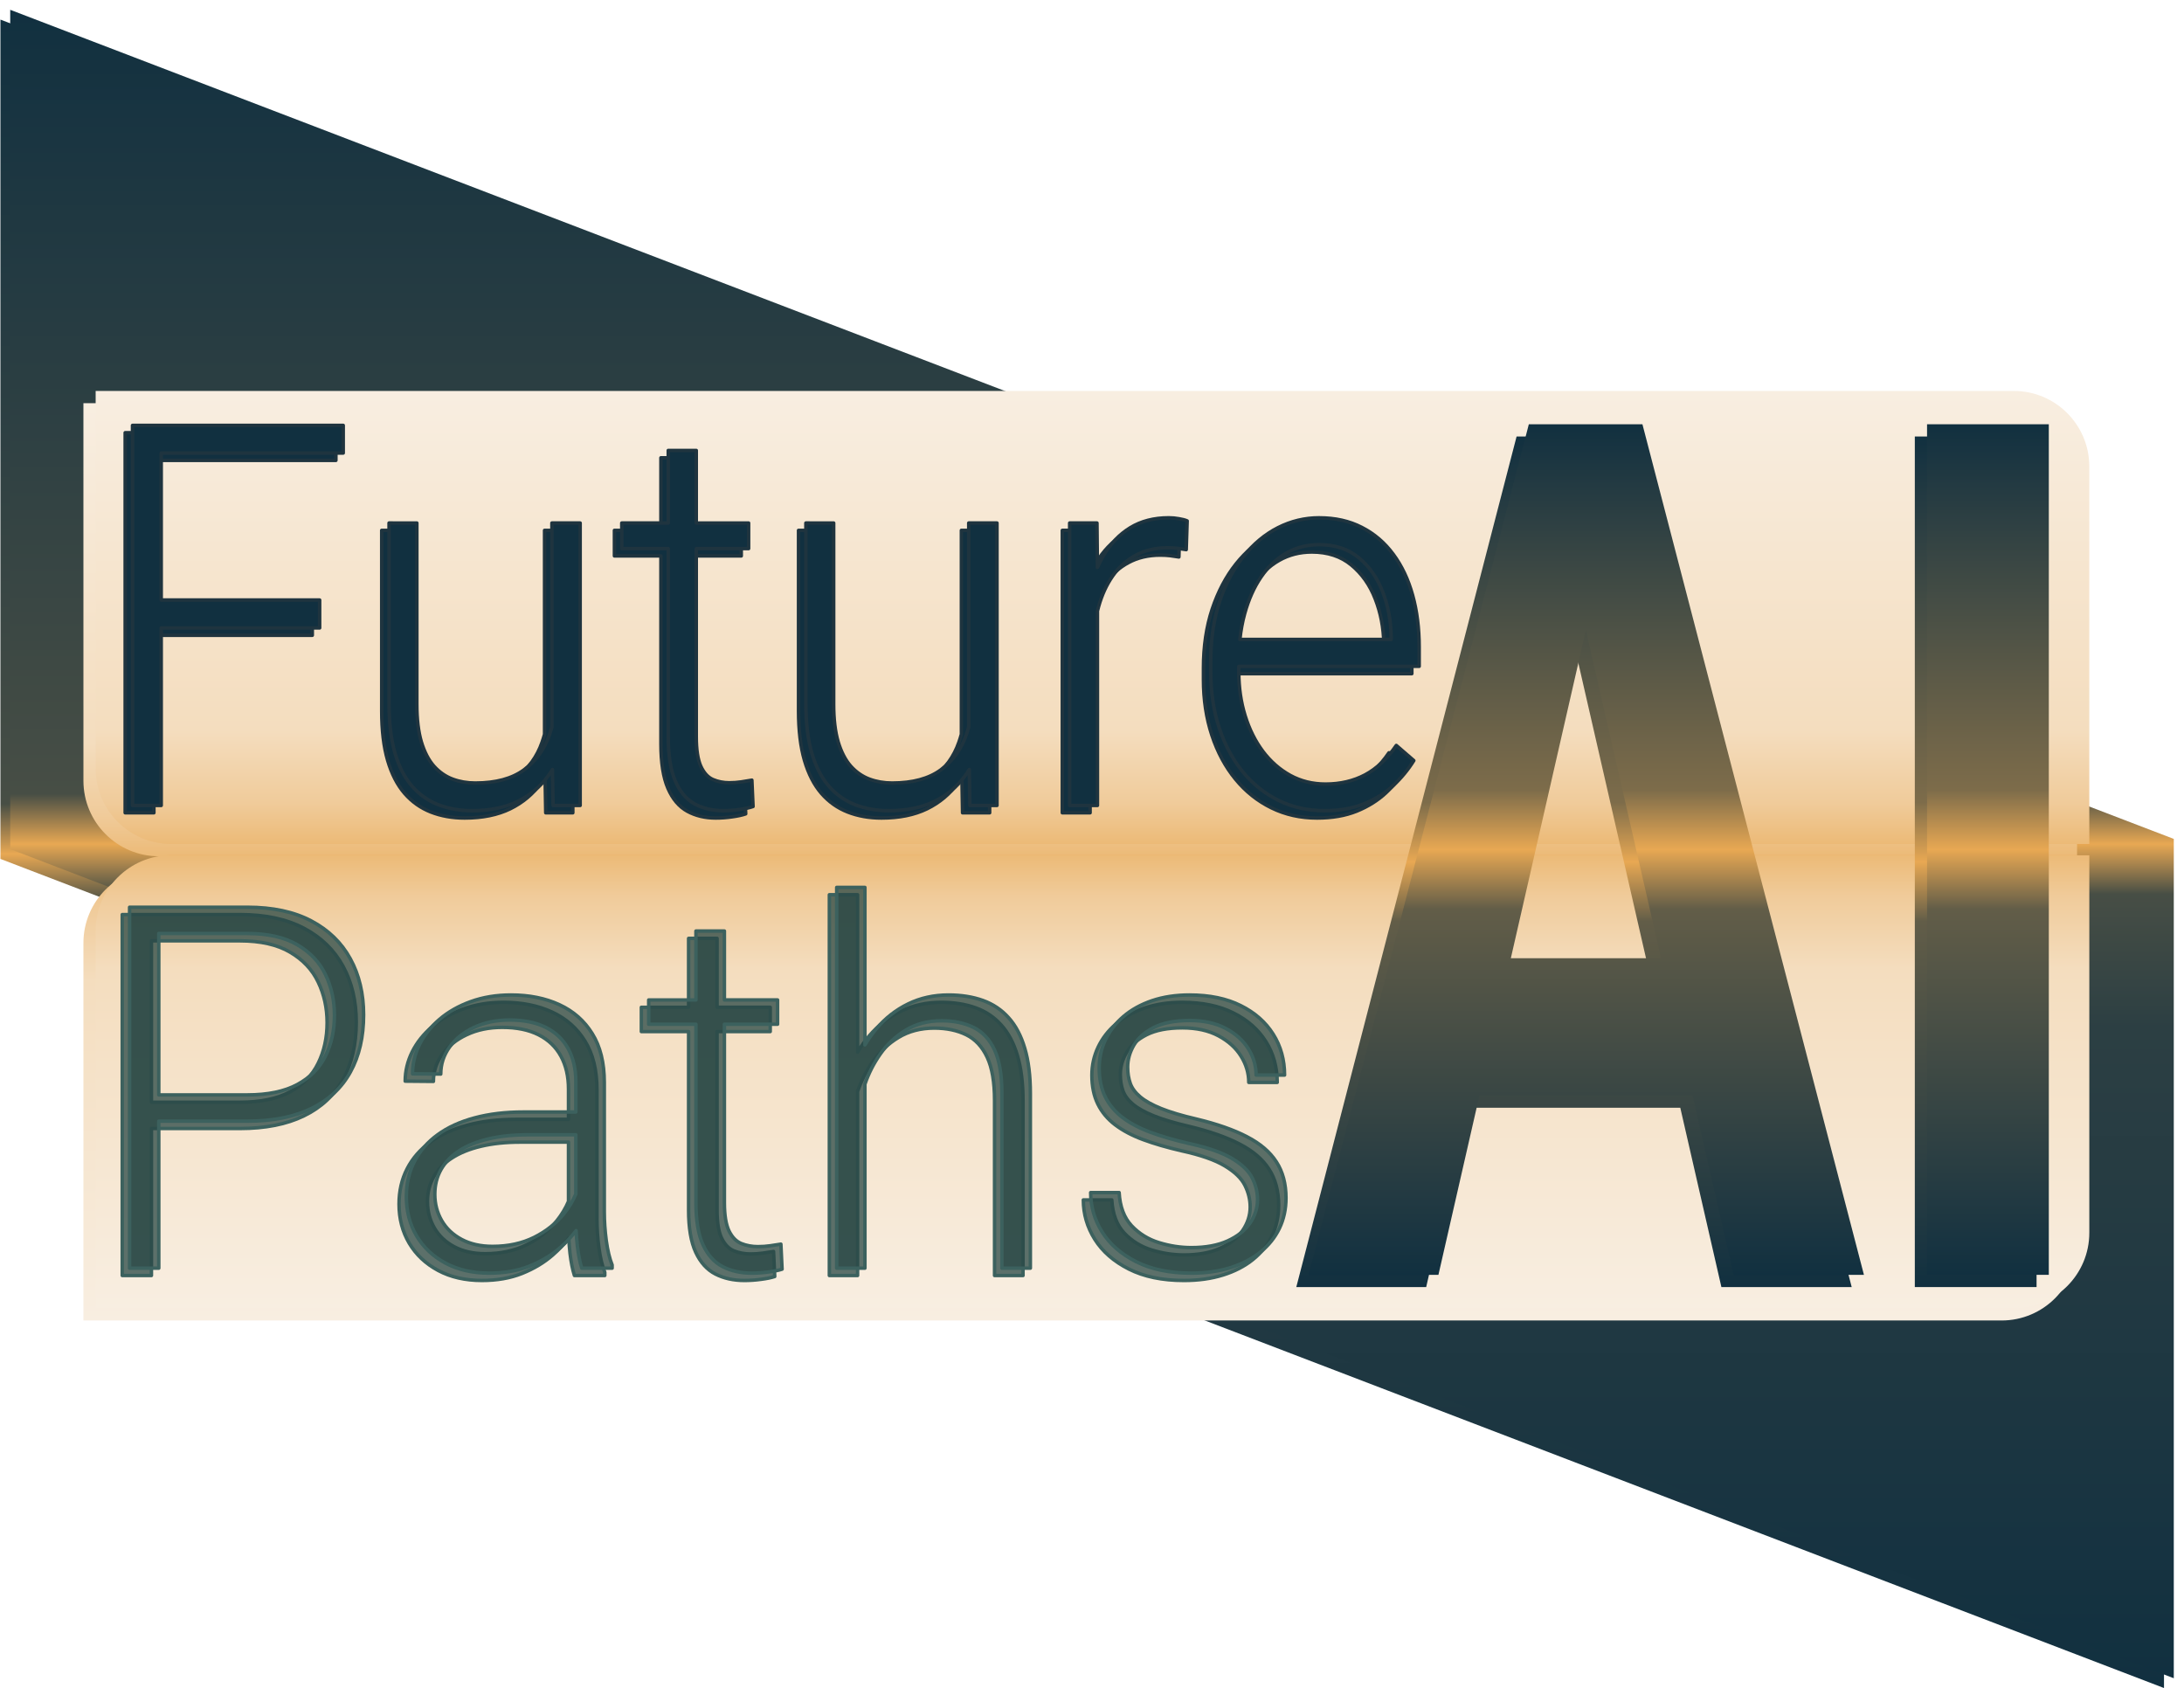 <svg version="1.1" viewBox="0.0 0.0 631.039 487.68" fill="none" stroke="none" stroke-linecap="square" stroke-miterlimit="10" xmlns:xlink="http://www.w3.org/1999/xlink" xmlns="http://www.w3.org/2000/svg"><clipPath id="p.0"><path d="m0 0l631.039 0l0 487.68l-631.039 0l0 -487.68z" clip-rule="nonzero"/></clipPath><g clip-path="url(#p.0)"><path fill="#000000" fill-opacity="0.0" d="m0 0l631.039 0l0 487.68l-631.039 0z" fill-rule="evenodd"/><g filter="url(#shadowFilter-p.1)"><use xlink:href="#p.1" transform="matrix(1.0 0.0 0.0 1.0 -2.828 2.828)"/></g><defs><filter id="shadowFilter-p.1" filterUnits="userSpaceOnUse"><feGaussianBlur in="SourceAlpha" stdDeviation="3.0" result="blur"/><feComponentTransfer in="blur" color-interpolation-filters="sRGB"><feFuncR type="linear" slope="0" intercept="0.91"/><feFuncG type="linear" slope="0" intercept="0.655"/><feFuncB type="linear" slope="0" intercept="0.325"/><feFuncA type="linear" slope="0.4" intercept="0"/></feComponentTransfer></filter></defs><g id="p.1"><defs><linearGradient id="p.2" gradientUnits="userSpaceOnUse" gradientTransform="matrix(0.0 21.955 -21.955 0.0 0.0 0.0)" spreadMethod="pad" x1="0.129" y1="-0.134" x2="22.084" y2="-0.134"><stop offset="0.0" stop-color="#113040"/><stop offset="0.47" stop-color="#474e45"/><stop offset="0.48" stop-color="#7d6c4a"/><stop offset="0.5" stop-color="#e8a853"/><stop offset="0.53" stop-color="#474e45"/><stop offset="0.61" stop-color="#2c3f43"/><stop offset="1.0" stop-color="#113040"/></linearGradient></defs><path fill="url(#p.2)" d="m2.953 2.832l625.134 239.533l0 242.483l-625.134 -239.533z" fill-rule="evenodd"/></g><g filter="url(#shadowFilter-p.3)"><use xlink:href="#p.3" transform="matrix(1.0 0.0 0.0 1.0 -3.536 3.536)"/></g><defs><filter id="shadowFilter-p.3" filterUnits="userSpaceOnUse"><feGaussianBlur in="SourceAlpha" stdDeviation="3.0" result="blur"/><feComponentTransfer in="blur" color-interpolation-filters="sRGB"><feFuncR type="linear" slope="0" intercept="0.91"/><feFuncG type="linear" slope="0" intercept="0.655"/><feFuncB type="linear" slope="0" intercept="0.325"/><feFuncA type="linear" slope="0.5" intercept="0"/></feComponentTransfer></filter></defs><g id="p.3"><defs><linearGradient id="p.4" gradientUnits="userSpaceOnUse" gradientTransform="matrix(11.441 0.0 0.0 -11.441 0.0 0.0)" spreadMethod="pad" x1="52.763" y1="-9.871" x2="52.763" y2="-21.312"><stop offset="0.0" stop-color="#f8eee1"/><stop offset="0.75" stop-color="#f4ddbe"/><stop offset="0.91" stop-color="#f0cb9a"/><stop offset="1" stop-color="#ecba77"/><stop offset="1.0" stop-color="#e8a853"/></linearGradient></defs><path fill="url(#p.4)" d="m49.46 243.84l554.215 0c0.001 0 0.003 -5.0354004E-4 0.003 -0.001c9.1552734E-4 -9.0026855E-4 0.001 -0.002 0.001 -0.003l-0.005 -109.076c0 -12.049 -9.768 -21.817 -21.817 -21.817l-554.215 0l0 0c-0.003 0 -0.005 0.002 -0.005 0.005l0.005 109.076l0 0c0 12.049 9.768 21.817 21.817 21.817z" fill-rule="evenodd"/></g><g filter="url(#shadowFilter-p.5)"><use xlink:href="#p.5" transform="matrix(1.0 0.0 0.0 1.0 -2.121 2.121)"/></g><defs><filter id="shadowFilter-p.5" filterUnits="userSpaceOnUse"><feGaussianBlur in="SourceAlpha" stdDeviation="3.0" result="blur"/><feComponentTransfer in="blur" color-interpolation-filters="sRGB"><feFuncR type="linear" slope="0" intercept="0.0"/><feFuncG type="linear" slope="0" intercept="0.0"/><feFuncB type="linear" slope="0" intercept="0.0"/><feFuncA type="linear" slope="0.5" intercept="0"/></feComponentTransfer></filter></defs><g id="p.5"><path fill="#113040" d="m38.283 122.893l0 109.806l8.304 0l0 -51.283l45.771 0l0 -8.07l-45.771 0l0 -42.459l52.59 0l0 -7.994z" fill-rule="evenodd"/><path fill="#113040" d="m112.408 151.099l0 52.188c0 5.581 0.57 10.332 1.71 14.254c1.155 3.922 2.79 7.106 4.906 9.553c2.115 2.43 4.643 4.223 7.584 5.38c2.955 1.156 6.211 1.735 9.766 1.735c5.131 0 9.519 -0.888 13.164 -2.665c3.645 -1.793 6.616 -4.282 8.911 -7.466c0.407 -0.568 0.795 -1.154 1.164 -1.758l0 0l0.186 10.38l7.831 0l0 -81.6l-8.169 0l0 58.917l0 0c-0.216 0.776 -0.456 1.541 -0.72 2.296c-1.455 4.19 -3.908 7.558 -7.358 10.106c-3.435 2.531 -8.124 3.796 -14.064 3.796c-2.34 0 -4.523 -0.377 -6.548 -1.131c-2.025 -0.754 -3.818 -1.994 -5.378 -3.721c-1.545 -1.743 -2.76 -4.081 -3.645 -7.014c-0.87 -2.95 -1.305 -6.586 -1.305 -10.91l0 -52.339z" fill-rule="evenodd"/><path fill="#113040" d="m193.082 130.133l0 20.966l-13.434 0l0 7.391l13.434 0l0 54.3c0 5.43 0.675 9.704 2.025 12.821c1.35 3.117 3.218 5.329 5.603 6.637c2.385 1.307 5.131 1.961 8.236 1.961c1.575 0 3.158 -0.117 4.748 -0.352c1.605 -0.218 2.903 -0.503 3.893 -0.855l-0.338 -7.617c-0.945 0.151 -1.973 0.318 -3.083 0.503c-1.095 0.168 -2.25 0.251 -3.465 0.251c-1.665 0 -3.233 -0.31 -4.703 -0.93c-1.455 -0.637 -2.625 -1.919 -3.51 -3.846c-0.87 -1.944 -1.305 -4.801 -1.305 -8.572l0 -54.3l15.122 0l0 -7.391l-15.122 0l0 -20.966z" fill-rule="evenodd"/><path fill="#113040" d="m232.845 151.099l0 52.188c0 5.581 0.57 10.332 1.71 14.254c1.155 3.922 2.79 7.106 4.906 9.553c2.115 2.43 4.643 4.223 7.584 5.38c2.955 1.156 6.211 1.735 9.766 1.735c5.131 0 9.519 -0.888 13.164 -2.665c3.646 -1.793 6.616 -4.282 8.911 -7.466c0.407 -0.568 0.795 -1.154 1.164 -1.758l0 0l0.186 10.38l7.831 0l0 -81.6l-8.169 0l0 58.917l0 0c-0.216 0.776 -0.456 1.541 -0.72 2.296c-1.455 4.19 -3.908 7.558 -7.358 10.106c-3.435 2.531 -8.124 3.796 -14.064 3.796c-2.34 0 -4.523 -0.377 -6.548 -1.131c-2.025 -0.754 -3.818 -1.994 -5.378 -3.721c-1.545 -1.743 -2.76 -4.081 -3.645 -7.014c-0.87 -2.95 -1.305 -6.586 -1.305 -10.91l0 -52.339z" fill-rule="evenodd"/><path fill="#113040" d="m337.686 149.59c-4.276 0 -7.981 0.955 -11.116 2.866c-3.12 1.911 -5.693 4.592 -7.719 8.044c-0.639 1.084 -1.226 2.224 -1.762 3.421l0 0l-0.128 -12.823l-7.899 0l0 81.6l8.034 0l0 -56.182l0 0c0.106 -0.433 0.219 -0.861 0.338 -1.285c0.945 -3.369 2.303 -6.318 4.073 -8.849c1.785 -2.547 4.006 -4.533 6.661 -5.958c2.655 -1.441 5.716 -2.162 9.181 -2.162c1.035 0 1.98 0.05 2.835 0.151c0.855 0.101 1.71 0.226 2.565 0.377l0.27 -8.296c-0.54 -0.251 -1.32 -0.461 -2.34 -0.628c-1.005 -0.184 -2.003 -0.277 -2.993 -0.277z" fill-rule="evenodd"/><path fill="#113040" d="m381.162 157.358c4.591 0 8.401 1.257 11.432 3.771c3.045 2.514 5.341 5.774 6.886 9.779c1.56 3.989 2.385 8.271 2.475 12.846l0 0.98l-43.703 0c0.276 -2.616 0.734 -5.088 1.375 -7.416c1.125 -4.106 2.708 -7.651 4.748 -10.634c2.055 -3 4.501 -5.304 7.336 -6.913c2.835 -1.609 5.986 -2.413 9.451 -2.413zm0 -7.768c-4.186 0 -8.161 0.955 -11.927 2.866c-3.75 1.911 -7.081 4.693 -9.991 8.346c-2.895 3.637 -5.191 7.994 -6.886 13.072c-1.68 5.078 -2.52 10.759 -2.52 17.044l0 3.243c0 5.832 0.81 11.203 2.43 16.114c1.62 4.894 3.893 9.125 6.818 12.695c2.925 3.57 6.391 6.335 10.396 8.296c4.006 1.961 8.394 2.941 13.164 2.941c4.366 0 8.191 -0.662 11.477 -1.986c3.285 -1.341 6.098 -3.1 8.439 -5.279c2.34 -2.195 4.321 -4.6 5.941 -7.215l-5.063 -4.374c-2.655 3.871 -5.663 6.704 -9.024 8.497c-3.345 1.776 -7.156 2.665 -11.432 2.665c-3.736 0 -7.133 -0.838 -10.194 -2.514c-3.06 -1.693 -5.693 -4.005 -7.899 -6.938c-2.205 -2.95 -3.916 -6.385 -5.131 -10.307c-1.215 -3.922 -1.823 -8.12 -1.823 -12.594l0 -1.659l52.117 0l0 -5.505c0 -5.48 -0.63 -10.491 -1.89 -15.033c-1.26 -4.558 -3.128 -8.505 -5.603 -11.84c-2.475 -3.352 -5.506 -5.941 -9.091 -7.768c-3.57 -1.844 -7.674 -2.765 -12.309 -2.765z" fill-rule="evenodd"/><path stroke="#1f343f" stroke-width="1.0" stroke-linejoin="round" stroke-linecap="butt" d="m38.283 122.893l0 109.806l8.304 0l0 -51.283l45.771 0l0 -8.07l-45.771 0l0 -42.459l52.59 0l0 -7.994z" fill-rule="evenodd"/><path stroke="#1f343f" stroke-width="1.0" stroke-linejoin="round" stroke-linecap="butt" d="m112.408 151.099l0 52.188c0 5.581 0.57 10.332 1.71 14.254c1.155 3.922 2.79 7.106 4.906 9.553c2.115 2.43 4.643 4.223 7.584 5.38c2.955 1.156 6.211 1.735 9.766 1.735c5.131 0 9.519 -0.888 13.164 -2.665c3.645 -1.793 6.616 -4.282 8.911 -7.466c0.407 -0.568 0.795 -1.154 1.164 -1.758l0 0l0.186 10.38l7.831 0l0 -81.6l-8.169 0l0 58.917l0 0c-0.216 0.776 -0.456 1.541 -0.72 2.296c-1.455 4.19 -3.908 7.558 -7.358 10.106c-3.435 2.531 -8.124 3.796 -14.064 3.796c-2.34 0 -4.523 -0.377 -6.548 -1.131c-2.025 -0.754 -3.818 -1.994 -5.378 -3.721c-1.545 -1.743 -2.76 -4.081 -3.645 -7.014c-0.87 -2.95 -1.305 -6.586 -1.305 -10.91l0 -52.339z" fill-rule="evenodd"/><path stroke="#1f343f" stroke-width="1.0" stroke-linejoin="round" stroke-linecap="butt" d="m193.082 130.133l0 20.966l-13.434 0l0 7.391l13.434 0l0 54.3c0 5.43 0.675 9.704 2.025 12.821c1.35 3.117 3.218 5.329 5.603 6.637c2.385 1.307 5.131 1.961 8.236 1.961c1.575 0 3.158 -0.117 4.748 -0.352c1.605 -0.218 2.903 -0.503 3.893 -0.855l-0.338 -7.617c-0.945 0.151 -1.973 0.318 -3.083 0.503c-1.095 0.168 -2.25 0.251 -3.465 0.251c-1.665 0 -3.233 -0.31 -4.703 -0.93c-1.455 -0.637 -2.625 -1.919 -3.51 -3.846c-0.87 -1.944 -1.305 -4.801 -1.305 -8.572l0 -54.3l15.122 0l0 -7.391l-15.122 0l0 -20.966z" fill-rule="evenodd"/><path stroke="#1f343f" stroke-width="1.0" stroke-linejoin="round" stroke-linecap="butt" d="m232.845 151.099l0 52.188c0 5.581 0.57 10.332 1.71 14.254c1.155 3.922 2.79 7.106 4.906 9.553c2.115 2.43 4.643 4.223 7.584 5.38c2.955 1.156 6.211 1.735 9.766 1.735c5.131 0 9.519 -0.888 13.164 -2.665c3.646 -1.793 6.616 -4.282 8.911 -7.466c0.407 -0.568 0.795 -1.154 1.164 -1.758l0 0l0.186 10.38l7.831 0l0 -81.6l-8.169 0l0 58.917l0 0c-0.216 0.776 -0.456 1.541 -0.72 2.296c-1.455 4.19 -3.908 7.558 -7.358 10.106c-3.435 2.531 -8.124 3.796 -14.064 3.796c-2.34 0 -4.523 -0.377 -6.548 -1.131c-2.025 -0.754 -3.818 -1.994 -5.378 -3.721c-1.545 -1.743 -2.76 -4.081 -3.645 -7.014c-0.87 -2.95 -1.305 -6.586 -1.305 -10.91l0 -52.339z" fill-rule="evenodd"/><path stroke="#1f343f" stroke-width="1.0" stroke-linejoin="round" stroke-linecap="butt" d="m337.686 149.59c-4.276 0 -7.981 0.955 -11.116 2.866c-3.12 1.911 -5.693 4.592 -7.719 8.044c-0.639 1.084 -1.226 2.224 -1.762 3.421l0 0l-0.128 -12.823l-7.899 0l0 81.6l8.034 0l0 -56.182l0 0c0.106 -0.433 0.219 -0.861 0.338 -1.285c0.945 -3.369 2.303 -6.318 4.073 -8.849c1.785 -2.547 4.006 -4.533 6.661 -5.958c2.655 -1.441 5.716 -2.162 9.181 -2.162c1.035 0 1.98 0.05 2.835 0.151c0.855 0.101 1.71 0.226 2.565 0.377l0.27 -8.296c-0.54 -0.251 -1.32 -0.461 -2.34 -0.628c-1.005 -0.184 -2.003 -0.277 -2.993 -0.277z" fill-rule="evenodd"/><path stroke="#1f343f" stroke-width="1.0" stroke-linejoin="round" stroke-linecap="butt" d="m381.162 157.358c4.591 0 8.401 1.257 11.432 3.771c3.045 2.514 5.341 5.774 6.886 9.779c1.56 3.989 2.385 8.271 2.475 12.846l0 0.98l-43.703 0c0.276 -2.616 0.734 -5.088 1.375 -7.416c1.125 -4.106 2.708 -7.651 4.748 -10.634c2.055 -3 4.501 -5.304 7.336 -6.913c2.835 -1.609 5.986 -2.413 9.451 -2.413zm0 -7.768c-4.186 0 -8.161 0.955 -11.927 2.866c-3.75 1.911 -7.081 4.693 -9.991 8.346c-2.895 3.637 -5.191 7.994 -6.886 13.072c-1.68 5.078 -2.52 10.759 -2.52 17.044l0 3.243c0 5.832 0.81 11.203 2.43 16.114c1.62 4.894 3.893 9.125 6.818 12.695c2.925 3.57 6.391 6.335 10.396 8.296c4.006 1.961 8.394 2.941 13.164 2.941c4.366 0 8.191 -0.662 11.477 -1.986c3.285 -1.341 6.098 -3.1 8.439 -5.279c2.34 -2.195 4.321 -4.6 5.941 -7.215l-5.063 -4.374c-2.655 3.871 -5.663 6.704 -9.024 8.497c-3.345 1.776 -7.156 2.665 -11.432 2.665c-3.736 0 -7.133 -0.838 -10.194 -2.514c-3.06 -1.693 -5.693 -4.005 -7.899 -6.938c-2.205 -2.95 -3.916 -6.385 -5.131 -10.307c-1.215 -3.922 -1.823 -8.12 -1.823 -12.594l0 -1.659l52.117 0l0 -5.505c0 -5.48 -0.63 -10.491 -1.89 -15.033c-1.26 -4.558 -3.128 -8.505 -5.603 -11.84c-2.475 -3.352 -5.506 -5.941 -9.091 -7.768c-3.57 -1.844 -7.674 -2.765 -12.309 -2.765z" fill-rule="evenodd"/></g><g filter="url(#shadowFilter-p.6)"><use xlink:href="#p.6" transform="matrix(1.0 0.0 0.0 1.0 -3.536 3.536)"/></g><defs><filter id="shadowFilter-p.6" filterUnits="userSpaceOnUse"><feGaussianBlur in="SourceAlpha" stdDeviation="3.0" result="blur"/><feComponentTransfer in="blur" color-interpolation-filters="sRGB"><feFuncR type="linear" slope="0" intercept="0.91"/><feFuncG type="linear" slope="0" intercept="0.655"/><feFuncB type="linear" slope="0" intercept="0.325"/><feFuncA type="linear" slope="0.5" intercept="0"/></feComponentTransfer></filter></defs><g id="p.6"><defs><linearGradient id="p.7" gradientUnits="userSpaceOnUse" gradientTransform="matrix(11.441 0.0 0.0 11.441 0.0 0.0)" spreadMethod="pad" x1="52.767" y1="33.037" x2="52.767" y2="21.596"><stop offset="0.0" stop-color="#f8eee1"/><stop offset="0.75" stop-color="#f4ddbe"/><stop offset="0.91" stop-color="#f0cb9a"/><stop offset="1" stop-color="#ecba77"/><stop offset="1.0" stop-color="#e8a853"/></linearGradient></defs><path fill="url(#p.7)" d="m49.457 247.073l554.225 0c0.001 0 0.003 5.0354004E-4 0.003 0.001c9.1552734E-4 9.0026855E-4 0.001 0.002 0.001 0.003l-0.005 109.064c0 12.048 -9.767 21.814 -21.814 21.814l-554.225 0l0 0c-0.003 0 -0.005 -0.002 -0.005 -0.005l0.005 -109.064l0 0c0 -12.048 9.767 -21.814 21.814 -21.814z" fill-rule="evenodd"/></g><g filter="url(#shadowFilter-p.8)"><use xlink:href="#p.8" transform="matrix(1.0 0.0 0.0 1.0 -2.121 2.121)"/></g><defs><filter id="shadowFilter-p.8" filterUnits="userSpaceOnUse"><feGaussianBlur in="SourceAlpha" stdDeviation="3.0" result="blur"/><feComponentTransfer in="blur" color-interpolation-filters="sRGB"><feFuncR type="linear" slope="0" intercept="0.0"/><feFuncG type="linear" slope="0" intercept="0.0"/><feFuncB type="linear" slope="0" intercept="0.0"/><feFuncA type="linear" slope="0.5" intercept="0"/></feComponentTransfer></filter></defs><g id="p.8"><path fill="#284744" fill-opacity="0.75" d="m71.459 269.691c5.944 0 10.767 1.09 14.471 3.271c3.703 2.165 6.409 5.037 8.116 8.618c1.722 3.581 2.583 7.496 2.583 11.746c0 4.345 -0.861 8.26 -2.583 11.746c-1.707 3.486 -4.412 6.231 -8.116 8.236c-3.703 2.005 -8.527 3.008 -14.471 3.008l-25.581 0l0 -46.625zm-34.017 -7.592l0 104.279l8.436 0l0 -42.471l25.581 0c7.315 0 13.473 -1.218 18.472 -3.653c5.014 -2.435 8.786 -5.952 11.316 -10.552c2.545 -4.616 3.818 -10.122 3.818 -16.52c0 -6.112 -1.28 -11.507 -3.841 -16.186c-2.56 -4.679 -6.332 -8.332 -11.316 -10.958c-4.984 -2.626 -11.133 -3.939 -18.449 -3.939z" fill-rule="evenodd"/><path fill="#284744" fill-opacity="0.75" d="m166.377 327.847l0 17.123l0 0c-0.835 1.959 -1.955 3.82 -3.361 5.581c-2.286 2.865 -5.182 5.173 -8.687 6.923c-3.49 1.735 -7.498 2.602 -12.025 2.602c-3.429 0 -6.401 -0.668 -8.916 -2.005c-2.515 -1.337 -4.435 -3.151 -5.761 -5.443c-1.326 -2.292 -1.989 -4.822 -1.989 -7.592c0 -2.674 0.602 -5.069 1.806 -7.186c1.219 -2.133 2.972 -3.939 5.258 -5.419c2.286 -1.48 5.083 -2.61 8.39 -3.39c3.322 -0.796 7.087 -1.194 11.293 -1.194zm-18.723 -40.394c-4.252 0 -8.131 0.637 -11.636 1.91c-3.49 1.257 -6.492 2.96 -9.007 5.109c-2.515 2.149 -4.45 4.584 -5.807 7.305c-1.341 2.722 -2.012 5.539 -2.012 8.451l8.161 0.072c0 -2.865 0.853 -5.475 2.56 -7.831c1.722 -2.371 4.077 -4.257 7.064 -5.658c3.002 -1.417 6.424 -2.125 10.265 -2.125c4.161 0 7.658 0.716 10.493 2.149c2.835 1.432 4.984 3.486 6.447 6.159c1.463 2.674 2.195 5.849 2.195 9.526l0 8.738l-15.157 0c-5.212 0 -9.914 0.565 -14.105 1.695c-4.176 1.114 -7.727 2.737 -10.653 4.87c-2.926 2.117 -5.167 4.695 -6.721 7.735c-1.555 3.024 -2.332 6.422 -2.332 10.194c0 4.202 0.983 7.966 2.949 11.292c1.966 3.31 4.755 5.937 8.367 7.878c3.612 1.926 7.818 2.889 12.619 2.889c4.344 0 8.215 -0.676 11.613 -2.029c3.414 -1.369 6.363 -3.135 8.847 -5.3c1.788 -1.56 3.338 -3.209 4.65 -4.948l0 0c0.071 1.413 0.189 2.872 0.356 4.375c0.305 2.594 0.732 4.751 1.28 6.47l8.779 0l0 -0.931c-0.732 -1.814 -1.295 -4.154 -1.692 -7.019c-0.381 -2.865 -0.572 -5.634 -0.572 -8.308l0 -37.458c0 -5.634 -1.158 -10.313 -3.475 -14.038c-2.301 -3.724 -5.479 -6.517 -9.533 -8.38c-4.039 -1.862 -8.687 -2.793 -13.945 -2.793z" fill-rule="evenodd"/><path fill="#284744" fill-opacity="0.75" d="m201.08 268.975l0 19.911l-13.648 0l0 7.019l13.648 0l0 51.567c0 5.157 0.686 9.215 2.057 12.175c1.372 2.96 3.269 5.061 5.692 6.303c2.423 1.241 5.212 1.862 8.367 1.862c1.6 0 3.208 -0.111 4.824 -0.334c1.631 -0.207 2.949 -0.477 3.955 -0.812l-0.343 -7.234c-0.96 0.143 -2.004 0.302 -3.132 0.477c-1.113 0.159 -2.286 0.239 -3.521 0.239c-1.692 0 -3.284 -0.294 -4.778 -0.883c-1.478 -0.605 -2.667 -1.822 -3.566 -3.653c-0.884 -1.846 -1.326 -4.56 -1.326 -8.141l0 -51.567l15.363 0l0 -7.019l-15.363 0l0 -19.911z" fill-rule="evenodd"/><path fill="#284744" fill-opacity="0.75" d="m241.749 256.37l0 110.009l8.161 0l0 -53.149l0 0c1.045 -3.077 2.515 -5.971 4.412 -8.683c1.997 -2.849 4.465 -5.165 7.407 -6.947c2.957 -1.798 6.401 -2.698 10.333 -2.698c3.566 0 6.653 0.645 9.259 1.934c2.606 1.289 4.618 3.454 6.035 6.494c1.417 3.024 2.126 7.186 2.126 12.486l0 50.564l8.23 0l0 -50.492c0 -5.109 -0.541 -9.462 -1.623 -13.059c-1.067 -3.613 -2.621 -6.549 -4.664 -8.809c-2.027 -2.276 -4.504 -3.939 -7.43 -4.99c-2.926 -1.05 -6.241 -1.576 -9.944 -1.576c-4.252 0 -8.138 0.859 -11.659 2.578c-3.521 1.719 -6.576 4.106 -9.167 7.162c-1.226 1.454 -2.331 3.017 -3.315 4.687l0 0l0 -45.511z" fill-rule="evenodd"/><path fill="#284744" fill-opacity="0.75" d="m343.732 287.453c-4.023 0 -7.651 0.549 -10.882 1.647c-3.216 1.098 -5.959 2.618 -8.23 4.56c-2.256 1.926 -3.993 4.17 -5.212 6.732c-1.204 2.547 -1.806 5.252 -1.806 8.117c0 3.199 0.572 5.968 1.715 8.308c1.143 2.34 2.812 4.345 5.007 6.016c2.195 1.671 4.9 3.104 8.116 4.297c3.231 1.194 6.927 2.268 11.088 3.223c5.487 1.194 9.655 2.65 12.505 4.369c2.865 1.719 4.801 3.597 5.807 5.634c1.006 2.021 1.509 4.106 1.509 6.255c0 2.387 -0.732 4.647 -2.195 6.78c-1.463 2.117 -3.612 3.82 -6.447 5.109c-2.835 1.289 -6.332 1.934 -10.493 1.934c-3.109 0 -6.218 -0.477 -9.327 -1.432c-3.109 -0.955 -5.753 -2.586 -7.933 -4.894c-2.164 -2.324 -3.361 -5.515 -3.589 -9.573l-8.23 0c0 4.059 1.105 7.854 3.315 11.388c2.225 3.533 5.509 6.398 9.853 8.594c4.344 2.196 9.647 3.295 15.911 3.295c4.161 0 7.917 -0.525 11.27 -1.576c3.368 -1.05 6.249 -2.539 8.641 -4.464c2.408 -1.942 4.252 -4.234 5.532 -6.876c1.28 -2.658 1.92 -5.586 1.92 -8.785c0 -4.106 -0.93 -7.592 -2.789 -10.457c-1.844 -2.865 -4.679 -5.284 -8.504 -7.258c-3.81 -1.989 -8.71 -3.7 -14.7 -5.133c-4.115 -0.955 -7.476 -1.958 -10.082 -3.008c-2.606 -1.05 -4.618 -2.172 -6.035 -3.366c-1.417 -1.194 -2.378 -2.491 -2.88 -3.891c-0.503 -1.416 -0.754 -2.984 -0.754 -4.703c0 -2.196 0.602 -4.321 1.806 -6.374c1.219 -2.053 3.14 -3.748 5.761 -5.085c2.637 -1.337 6.081 -2.005 10.333 -2.005c4.115 0 7.597 0.764 10.447 2.292c2.865 1.528 5.037 3.486 6.515 5.873c1.494 2.387 2.24 4.918 2.24 7.592l8.23 0c0 -4.393 -1.097 -8.332 -3.292 -11.817c-2.195 -3.486 -5.327 -6.239 -9.396 -8.26c-4.069 -2.037 -8.984 -3.056 -14.745 -3.056z" fill-rule="evenodd"/><path stroke="#3c615e" stroke-width="1.0" stroke-linejoin="round" stroke-linecap="butt" d="m71.459 269.691c5.944 0 10.767 1.09 14.471 3.271c3.703 2.165 6.409 5.037 8.116 8.618c1.722 3.581 2.583 7.496 2.583 11.746c0 4.345 -0.861 8.26 -2.583 11.746c-1.707 3.486 -4.412 6.231 -8.116 8.236c-3.703 2.005 -8.527 3.008 -14.471 3.008l-25.581 0l0 -46.625zm-34.017 -7.592l0 104.279l8.436 0l0 -42.471l25.581 0c7.315 0 13.473 -1.218 18.472 -3.653c5.014 -2.435 8.786 -5.952 11.316 -10.552c2.545 -4.616 3.818 -10.122 3.818 -16.52c0 -6.112 -1.28 -11.507 -3.841 -16.186c-2.56 -4.679 -6.332 -8.332 -11.316 -10.958c-4.984 -2.626 -11.133 -3.939 -18.449 -3.939z" fill-rule="evenodd"/><path stroke="#3c615e" stroke-width="1.0" stroke-linejoin="round" stroke-linecap="butt" d="m166.377 327.847l0 17.123l0 0c-0.835 1.959 -1.955 3.82 -3.361 5.581c-2.286 2.865 -5.182 5.173 -8.687 6.923c-3.49 1.735 -7.498 2.602 -12.025 2.602c-3.429 0 -6.401 -0.668 -8.916 -2.005c-2.515 -1.337 -4.435 -3.151 -5.761 -5.443c-1.326 -2.292 -1.989 -4.822 -1.989 -7.592c0 -2.674 0.602 -5.069 1.806 -7.186c1.219 -2.133 2.972 -3.939 5.258 -5.419c2.286 -1.48 5.083 -2.61 8.39 -3.39c3.322 -0.796 7.087 -1.194 11.293 -1.194zm-18.723 -40.394c-4.252 0 -8.131 0.637 -11.636 1.91c-3.49 1.257 -6.492 2.96 -9.007 5.109c-2.515 2.149 -4.45 4.584 -5.807 7.305c-1.341 2.722 -2.012 5.539 -2.012 8.451l8.161 0.072c0 -2.865 0.853 -5.475 2.56 -7.831c1.722 -2.371 4.077 -4.257 7.064 -5.658c3.002 -1.417 6.424 -2.125 10.265 -2.125c4.161 0 7.658 0.716 10.493 2.149c2.835 1.432 4.984 3.486 6.447 6.159c1.463 2.674 2.195 5.849 2.195 9.526l0 8.738l-15.157 0c-5.212 0 -9.914 0.565 -14.105 1.695c-4.176 1.114 -7.727 2.737 -10.653 4.87c-2.926 2.117 -5.167 4.695 -6.721 7.735c-1.555 3.024 -2.332 6.422 -2.332 10.194c0 4.202 0.983 7.966 2.949 11.292c1.966 3.31 4.755 5.937 8.367 7.878c3.612 1.926 7.818 2.889 12.619 2.889c4.344 0 8.215 -0.676 11.613 -2.029c3.414 -1.369 6.363 -3.135 8.847 -5.3c1.788 -1.56 3.338 -3.209 4.65 -4.948l0 0c0.071 1.413 0.189 2.872 0.356 4.375c0.305 2.594 0.732 4.751 1.28 6.47l8.779 0l0 -0.931c-0.732 -1.814 -1.295 -4.154 -1.692 -7.019c-0.381 -2.865 -0.572 -5.634 -0.572 -8.308l0 -37.458c0 -5.634 -1.158 -10.313 -3.475 -14.038c-2.301 -3.724 -5.479 -6.517 -9.533 -8.38c-4.039 -1.862 -8.687 -2.793 -13.945 -2.793z" fill-rule="evenodd"/><path stroke="#3c615e" stroke-width="1.0" stroke-linejoin="round" stroke-linecap="butt" d="m201.08 268.975l0 19.911l-13.648 0l0 7.019l13.648 0l0 51.567c0 5.157 0.686 9.215 2.057 12.175c1.372 2.96 3.269 5.061 5.692 6.303c2.423 1.241 5.212 1.862 8.367 1.862c1.6 0 3.208 -0.111 4.824 -0.334c1.631 -0.207 2.949 -0.477 3.955 -0.812l-0.343 -7.234c-0.96 0.143 -2.004 0.302 -3.132 0.477c-1.113 0.159 -2.286 0.239 -3.521 0.239c-1.692 0 -3.284 -0.294 -4.778 -0.883c-1.478 -0.605 -2.667 -1.822 -3.566 -3.653c-0.884 -1.846 -1.326 -4.56 -1.326 -8.141l0 -51.567l15.363 0l0 -7.019l-15.363 0l0 -19.911z" fill-rule="evenodd"/><path stroke="#3c615e" stroke-width="1.0" stroke-linejoin="round" stroke-linecap="butt" d="m241.749 256.37l0 110.009l8.161 0l0 -53.149l0 0c1.045 -3.077 2.515 -5.971 4.412 -8.683c1.997 -2.849 4.465 -5.165 7.407 -6.947c2.957 -1.798 6.401 -2.698 10.333 -2.698c3.566 0 6.653 0.645 9.259 1.934c2.606 1.289 4.618 3.454 6.035 6.494c1.417 3.024 2.126 7.186 2.126 12.486l0 50.564l8.23 0l0 -50.492c0 -5.109 -0.541 -9.462 -1.623 -13.059c-1.067 -3.613 -2.621 -6.549 -4.664 -8.809c-2.027 -2.276 -4.504 -3.939 -7.43 -4.99c-2.926 -1.05 -6.241 -1.576 -9.944 -1.576c-4.252 0 -8.138 0.859 -11.659 2.578c-3.521 1.719 -6.576 4.106 -9.167 7.162c-1.226 1.454 -2.331 3.017 -3.315 4.687l0 0l0 -45.511z" fill-rule="evenodd"/><path stroke="#3c615e" stroke-width="1.0" stroke-linejoin="round" stroke-linecap="butt" d="m343.732 287.453c-4.023 0 -7.651 0.549 -10.882 1.647c-3.216 1.098 -5.959 2.618 -8.23 4.56c-2.256 1.926 -3.993 4.17 -5.212 6.732c-1.204 2.547 -1.806 5.252 -1.806 8.117c0 3.199 0.572 5.968 1.715 8.308c1.143 2.34 2.812 4.345 5.007 6.016c2.195 1.671 4.9 3.104 8.116 4.297c3.231 1.194 6.927 2.268 11.088 3.223c5.487 1.194 9.655 2.65 12.505 4.369c2.865 1.719 4.801 3.597 5.807 5.634c1.006 2.021 1.509 4.106 1.509 6.255c0 2.387 -0.732 4.647 -2.195 6.78c-1.463 2.117 -3.612 3.82 -6.447 5.109c-2.835 1.289 -6.332 1.934 -10.493 1.934c-3.109 0 -6.218 -0.477 -9.327 -1.432c-3.109 -0.955 -5.753 -2.586 -7.933 -4.894c-2.164 -2.324 -3.361 -5.515 -3.589 -9.573l-8.23 0c0 4.059 1.105 7.854 3.315 11.388c2.225 3.533 5.509 6.398 9.853 8.594c4.344 2.196 9.647 3.295 15.911 3.295c4.161 0 7.917 -0.525 11.27 -1.576c3.368 -1.05 6.249 -2.539 8.641 -4.464c2.408 -1.942 4.252 -4.234 5.532 -6.876c1.28 -2.658 1.92 -5.586 1.92 -8.785c0 -4.106 -0.93 -7.592 -2.789 -10.457c-1.844 -2.865 -4.679 -5.284 -8.504 -7.258c-3.81 -1.989 -8.71 -3.7 -14.7 -5.133c-4.115 -0.955 -7.476 -1.958 -10.082 -3.008c-2.606 -1.05 -4.618 -2.172 -6.035 -3.366c-1.417 -1.194 -2.378 -2.491 -2.88 -3.891c-0.503 -1.416 -0.754 -2.984 -0.754 -4.703c0 -2.196 0.602 -4.321 1.806 -6.374c1.219 -2.053 3.14 -3.748 5.761 -5.085c2.637 -1.337 6.081 -2.005 10.333 -2.005c4.115 0 7.597 0.764 10.447 2.292c2.865 1.528 5.037 3.486 6.515 5.873c1.494 2.387 2.24 4.918 2.24 7.592l8.23 0c0 -4.393 -1.097 -8.332 -3.292 -11.817c-2.195 -3.486 -5.327 -6.239 -9.396 -8.26c-4.069 -2.037 -8.984 -3.056 -14.745 -3.056z" fill-rule="evenodd"/></g><g filter="url(#shadowFilter-p.9)"><use xlink:href="#p.9" transform="matrix(1.0 0.0 0.0 1.0 -3.536 3.536)"/></g><defs><filter id="shadowFilter-p.9" filterUnits="userSpaceOnUse"><feGaussianBlur in="SourceAlpha" stdDeviation="4.0" result="blur"/><feComponentTransfer in="blur" color-interpolation-filters="sRGB"><feFuncR type="linear" slope="0" intercept="0.0"/><feFuncG type="linear" slope="0" intercept="0.0"/><feFuncB type="linear" slope="0" intercept="0.0"/><feFuncA type="linear" slope="0.4" intercept="0"/></feComponentTransfer></filter></defs><g id="p.9"><defs><linearGradient id="p.10" gradientUnits="userSpaceOnUse" gradientTransform="matrix(15.676 0.0 0.0 15.676 0.0 0.0)" spreadMethod="pad" x1="24.119" y1="7.819" x2="24.119" y2="23.495"><stop offset="0.0" stop-color="#113040"/><stop offset="0.43" stop-color="#7d6c4a"/><stop offset="0.5" stop-color="#e8a853"/><stop offset="0.57" stop-color="#625d48"/><stop offset="1.0" stop-color="#113040"/></linearGradient></defs><path fill="url(#p.10)" d="m458.211 182.062l21.728 94.765l-43.402 0l21.673 -94.765zm-16.476 -59.492l-63.649 245.732l37.53 0l11.85 -51.813l61.566 0l11.88 51.813l37.648 0l-64.001 -245.732z" fill-rule="evenodd"/><defs><linearGradient id="p.11" gradientUnits="userSpaceOnUse" gradientTransform="matrix(15.676 0.0 0.0 15.676 0.0 0.0)" spreadMethod="pad" x1="24.119" y1="7.819" x2="24.119" y2="23.495"><stop offset="0.0" stop-color="#113040"/><stop offset="0.43" stop-color="#7d6c4a"/><stop offset="0.5" stop-color="#e8a853"/><stop offset="0.57" stop-color="#625d48"/><stop offset="1.0" stop-color="#113040"/></linearGradient></defs><path fill="url(#p.11)" d="m556.797 122.57l0 245.732l35.177 0l0 -245.732z" fill-rule="evenodd"/></g></g></svg>